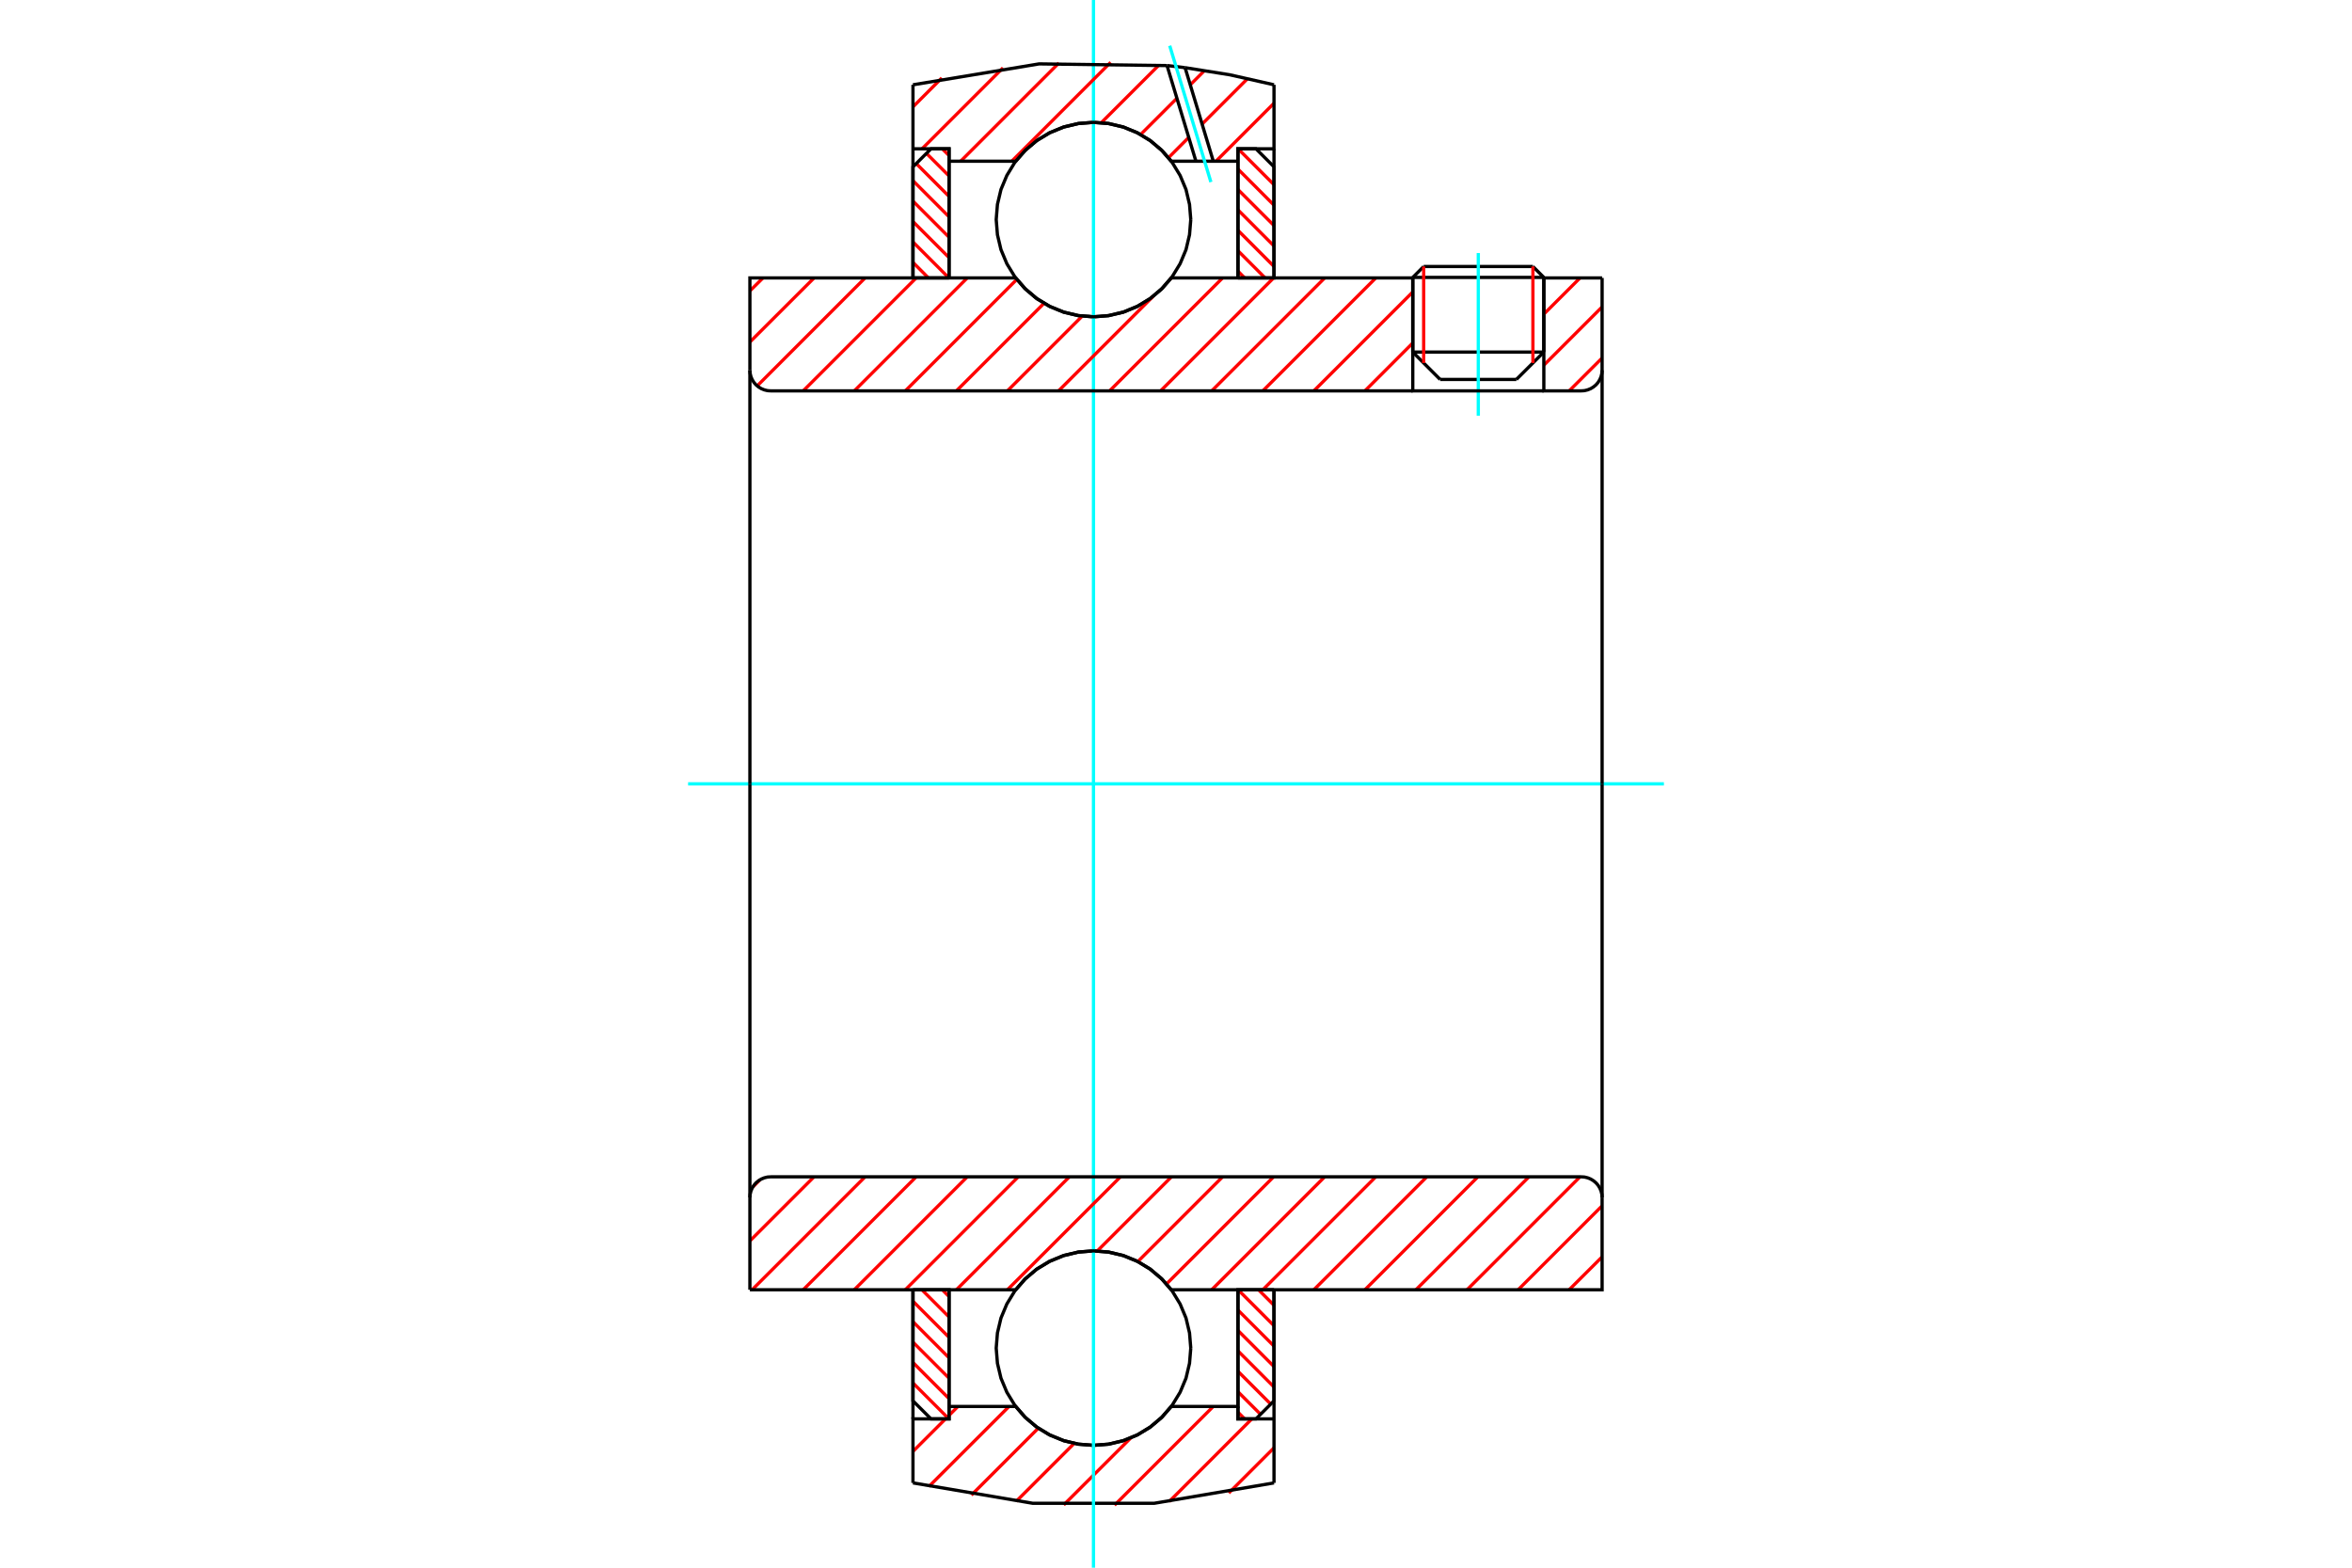 <?xml version="1.0" standalone="no"?>
<!DOCTYPE svg PUBLIC "-//W3C//DTD SVG 1.1//EN"
	"http://www.w3.org/Graphics/SVG/1.1/DTD/svg11.dtd">
<svg xmlns="http://www.w3.org/2000/svg" height="100%" width="100%" viewBox="0 0 36000 24000">
	<rect x="-1800" y="-1200" width="39600" height="26400" style="fill:#FFF"/>
	<g style="fill:none; fill-rule:evenodd" transform="matrix(1 0 0 1 0 0)">
		<g style="fill:none; stroke:#000; stroke-width:50; shape-rendering:geometricPrecision">
			<line x1="23630" y1="4247" x2="21624" y2="4247"/>
			<line x1="21791" y1="4080" x2="23463" y2="4080"/>
			<line x1="21624" y1="5390" x2="23630" y2="5390"/>
			<line x1="23210" y1="5809" x2="22043" y2="5809"/>
			<line x1="21791" y1="4080" x2="21624" y2="4247"/>
			<line x1="23630" y1="4247" x2="23463" y2="4080"/>
			<line x1="23210" y1="5809" x2="23630" y2="5390"/>
			<line x1="21624" y1="5390" x2="22043" y2="5809"/>
			<line x1="21624" y1="4247" x2="21624" y2="5390"/>
			<line x1="23630" y1="5390" x2="23630" y2="4247"/>
		</g>
		<g style="fill:none; stroke:#0FF; stroke-width:50; shape-rendering:geometricPrecision">
			<line x1="22627" y1="6364" x2="22627" y2="3874"/>
		</g>
		<g style="fill:none; stroke:#F00; stroke-width:50; shape-rendering:geometricPrecision">
			<line x1="23463" y1="4080" x2="23463" y2="5557"/>
			<line x1="21791" y1="5557" x2="21791" y2="4080"/>
			<line x1="13974" y1="21172" x2="14524" y2="21722"/>
			<line x1="13974" y1="20859" x2="14526" y2="21412"/>
			<line x1="13974" y1="20547" x2="14526" y2="21099"/>
			<line x1="13974" y1="20234" x2="14526" y2="20787"/>
			<line x1="13974" y1="19921" x2="14526" y2="20474"/>
			<line x1="14110" y1="19745" x2="14526" y2="20162"/>
			<line x1="14423" y1="19745" x2="14526" y2="19849"/>
		</g>
		<g style="fill:none; stroke:#000; stroke-width:50; shape-rendering:geometricPrecision">
			<polyline points="13974,19745 13974,21446 14250,21722 14526,21722 14526,19745 13974,19745"/>
		</g>
		<g style="fill:none; stroke:#0FF; stroke-width:50; shape-rendering:geometricPrecision">
			<line x1="10532" y1="12000" x2="25468" y2="12000"/>
		</g>
		<g style="fill:none; stroke:#F00; stroke-width:50; shape-rendering:geometricPrecision">
			<line x1="13974" y1="4017" x2="14211" y2="4255"/>
			<line x1="13974" y1="3704" x2="14524" y2="4255"/>
			<line x1="13974" y1="3392" x2="14526" y2="3944"/>
			<line x1="13974" y1="3079" x2="14526" y2="3632"/>
			<line x1="13974" y1="2766" x2="14526" y2="3319"/>
			<line x1="14024" y1="2504" x2="14526" y2="3007"/>
			<line x1="14180" y1="2348" x2="14526" y2="2694"/>
			<line x1="14423" y1="2278" x2="14526" y2="2381"/>
		</g>
		<g style="fill:none; stroke:#000; stroke-width:50; shape-rendering:geometricPrecision">
			<polyline points="14526,4255 14526,2278 14250,2278 13974,2554 13974,4255 14526,4255"/>
		</g>
		<g style="fill:none; stroke:#F00; stroke-width:50; shape-rendering:geometricPrecision">
			<line x1="19263" y1="19745" x2="19500" y2="19983"/>
			<line x1="18950" y1="19745" x2="19500" y2="20296"/>
			<line x1="18948" y1="20056" x2="19500" y2="20608"/>
			<line x1="18948" y1="20368" x2="19500" y2="20921"/>
			<line x1="18948" y1="20681" x2="19500" y2="21234"/>
			<line x1="18948" y1="20993" x2="19450" y2="21496"/>
			<line x1="18948" y1="21306" x2="19294" y2="21652"/>
			<line x1="18948" y1="21619" x2="19051" y2="21722"/>
		</g>
		<g style="fill:none; stroke:#000; stroke-width:50; shape-rendering:geometricPrecision">
			<polyline points="19500,19745 19500,21446 19224,21722 18948,21722 18948,19745 19500,19745"/>
		</g>
		<g style="fill:none; stroke:#F00; stroke-width:50; shape-rendering:geometricPrecision">
			<line x1="18950" y1="2278" x2="19500" y2="2828"/>
			<line x1="18948" y1="2588" x2="19500" y2="3141"/>
			<line x1="18948" y1="2901" x2="19500" y2="3453"/>
			<line x1="18948" y1="3213" x2="19500" y2="3766"/>
			<line x1="18948" y1="3526" x2="19500" y2="4079"/>
			<line x1="18948" y1="3838" x2="19364" y2="4255"/>
			<line x1="18948" y1="4151" x2="19051" y2="4255"/>
		</g>
		<g style="fill:none; stroke:#000; stroke-width:50; shape-rendering:geometricPrecision">
			<polyline points="18948,4255 18948,2278 19224,2278 19500,2554 19500,4255 18948,4255"/>
			<polyline points="18226,3361 18207,3129 18153,2901 18063,2686 17941,2486 17790,2309 17612,2157 17413,2035 17197,1946 16970,1891 16737,1873 16504,1891 16277,1946 16061,2035 15862,2157 15684,2309 15533,2486 15411,2686 15321,2901 15267,3129 15248,3361 15267,3594 15321,3822 15411,4037 15533,4237 15684,4414 15862,4566 16061,4688 16277,4777 16504,4832 16737,4850 16970,4832 17197,4777 17413,4688 17612,4566 17790,4414 17941,4237 18063,4037 18153,3822 18207,3594 18226,3361"/>
			<polyline points="18226,20639 18207,20406 18153,20178 18063,19963 17941,19763 17790,19586 17612,19434 17413,19312 17197,19223 16970,19168 16737,19150 16504,19168 16277,19223 16061,19312 15862,19434 15684,19586 15533,19763 15411,19963 15321,20178 15267,20406 15248,20639 15267,20871 15321,21099 15411,21314 15533,21514 15684,21691 15862,21843 16061,21965 16277,22054 16504,22109 16737,22127 16970,22109 17197,22054 17413,21965 17612,21843 17790,21691 17941,21514 18063,21314 18153,21099 18207,20871 18226,20639"/>
		</g>
		<g style="fill:none; stroke:#F00; stroke-width:50; shape-rendering:geometricPrecision">
			<line x1="19500" y1="22165" x2="18808" y2="22857"/>
			<line x1="19161" y1="21722" x2="17896" y2="22988"/>
			<line x1="18570" y1="21532" x2="17059" y2="23043"/>
			<line x1="17307" y1="22014" x2="16281" y2="23039"/>
			<line x1="16442" y1="22097" x2="15554" y2="22985"/>
			<line x1="15893" y1="21864" x2="14868" y2="22889"/>
			<line x1="15444" y1="21532" x2="14218" y2="22757"/>
			<line x1="14662" y1="21532" x2="14526" y2="21668"/>
			<line x1="14472" y1="21722" x2="13974" y2="22220"/>
		</g>
		<g style="fill:none; stroke:#000; stroke-width:50; shape-rendering:geometricPrecision">
			<polyline points="19500,19745 19500,21722 19500,22702"/>
			<polyline points="13974,22702 15807,23014 17667,23014 19500,22702"/>
			<polyline points="13974,22702 13974,21722 14526,21722 14526,21532 14526,19745"/>
			<polyline points="14526,21532 15546,21532 15698,21704 15874,21852 16071,21970 16284,22057 16508,22109 16737,22127 16966,22109 17190,22057 17403,21970 17600,21852 17776,21704 17928,21532 18948,21532 18948,19745"/>
			<polyline points="18948,21532 18948,21722 19500,21722"/>
			<line x1="13974" y1="21722" x2="13974" y2="19745"/>
		</g>
		<g style="fill:none; stroke:#0FF; stroke-width:50; shape-rendering:geometricPrecision">
			<line x1="16737" y1="24000" x2="16737" y2="0"/>
		</g>
		<g style="fill:none; stroke:#F00; stroke-width:50; shape-rendering:geometricPrecision">
			<line x1="19500" y1="1580" x2="18612" y2="2468"/>
			<line x1="19093" y1="1206" x2="18399" y2="1900"/>
			<line x1="18195" y1="2104" x2="17885" y2="2414"/>
			<line x1="18434" y1="1083" x2="18218" y2="1299"/>
			<line x1="18014" y1="1504" x2="17458" y2="2060"/>
			<line x1="17740" y1="995" x2="16857" y2="1878"/>
			<line x1="17000" y1="954" x2="15486" y2="2468"/>
			<line x1="16208" y1="964" x2="14704" y2="2468"/>
			<line x1="15352" y1="1039" x2="14113" y2="2278"/>
			<line x1="14416" y1="1193" x2="13974" y2="1636"/>
		</g>
		<g style="fill:none; stroke:#000; stroke-width:50; shape-rendering:geometricPrecision">
			<polyline points="13974,4255 13974,2278 13974,1298"/>
			<polyline points="17863,1004 15905,978 13974,1298"/>
			<polyline points="18139,1036 18001,1019 17863,1004"/>
			<polyline points="19500,1298 18824,1145 18139,1036"/>
			<polyline points="19500,1298 19500,2278 18948,2278 18948,2468 18948,4255"/>
			<polyline points="18948,2468 18571,2468 18305,2468 17928,2468 17776,2296 17600,2148 17403,2030 17190,1943 16966,1891 16737,1873 16508,1891 16284,1943 16071,2030 15874,2148 15698,2296 15546,2468 14526,2468 14526,4255"/>
			<polyline points="14526,2468 14526,2278 13974,2278"/>
			<line x1="19500" y1="2278" x2="19500" y2="4255"/>
		</g>
		<g style="fill:none; stroke:#0FF; stroke-width:50; shape-rendering:geometricPrecision">
			<line x1="18534" y1="2787" x2="17904" y2="700"/>
		</g>
		<g style="fill:none; stroke:#000; stroke-width:50; shape-rendering:geometricPrecision">
			<line x1="18305" y1="2468" x2="17863" y2="1004"/>
			<line x1="18571" y1="2468" x2="18139" y2="1036"/>
		</g>
		<g style="fill:none; stroke:#F00; stroke-width:50; shape-rendering:geometricPrecision">
			<line x1="24522" y1="19242" x2="24018" y2="19745"/>
			<line x1="24522" y1="18460" x2="23237" y2="19745"/>
			<line x1="24184" y1="18016" x2="22455" y2="19745"/>
			<line x1="23403" y1="18016" x2="21673" y2="19745"/>
			<line x1="22621" y1="18016" x2="20892" y2="19745"/>
			<line x1="21839" y1="18016" x2="20110" y2="19745"/>
			<line x1="21058" y1="18016" x2="19329" y2="19745"/>
			<line x1="20276" y1="18016" x2="18547" y2="19745"/>
			<line x1="19494" y1="18016" x2="17855" y2="19656"/>
			<line x1="18713" y1="18016" x2="17415" y2="19314"/>
			<line x1="17931" y1="18016" x2="16796" y2="19151"/>
			<line x1="17150" y1="18016" x2="15420" y2="19745"/>
			<line x1="16368" y1="18016" x2="14639" y2="19745"/>
			<line x1="15586" y1="18016" x2="13857" y2="19745"/>
			<line x1="14805" y1="18016" x2="13076" y2="19745"/>
			<line x1="14023" y1="18016" x2="12294" y2="19745"/>
			<line x1="13241" y1="18016" x2="11512" y2="19745"/>
			<line x1="12460" y1="18016" x2="11478" y2="18998"/>
			<line x1="11635" y1="18059" x2="11522" y2="18173"/>
		</g>
		<g style="fill:none; stroke:#000; stroke-width:50; shape-rendering:geometricPrecision">
			<line x1="11478" y1="12000" x2="11478" y2="19745"/>
			<polyline points="11794,18016 11745,18020 11697,18032 11651,18051 11609,18077 11571,18109 11539,18146 11513,18189 11494,18234 11482,18283 11478,18332"/>
			<line x1="11794" y1="18016" x2="24206" y2="18016"/>
			<polyline points="24522,18332 24518,18283 24506,18234 24487,18189 24461,18146 24429,18109 24391,18077 24349,18051 24303,18032 24255,18020 24206,18016"/>
			<polyline points="24522,18332 24522,19745 23969,19745 17928,19745 17776,19573 17600,19425 17403,19307 17190,19220 16966,19168 16737,19150 16508,19168 16284,19220 16071,19307 15874,19425 15698,19573 15546,19745 12031,19745 11478,19745"/>
			<line x1="24522" y1="12000" x2="24522" y2="18332"/>
		</g>
		<g style="fill:none; stroke:#F00; stroke-width:50; shape-rendering:geometricPrecision">
			<line x1="24522" y1="5481" x2="24018" y2="5984"/>
			<line x1="24522" y1="4699" x2="23630" y2="5591"/>
			<line x1="24184" y1="4255" x2="23630" y2="4809"/>
			<line x1="21624" y1="5251" x2="20892" y2="5984"/>
			<line x1="21624" y1="4470" x2="20110" y2="5984"/>
			<line x1="21058" y1="4255" x2="19329" y2="5984"/>
			<line x1="20276" y1="4255" x2="18547" y2="5984"/>
			<line x1="19494" y1="4255" x2="17765" y2="5984"/>
			<line x1="18713" y1="4255" x2="16984" y2="5984"/>
			<line x1="17931" y1="4255" x2="17917" y2="4269"/>
			<line x1="17647" y1="4539" x2="16202" y2="5984"/>
			<line x1="16564" y1="4840" x2="15420" y2="5984"/>
			<line x1="15980" y1="4643" x2="14639" y2="5984"/>
			<line x1="15564" y1="4277" x2="13857" y2="5984"/>
			<line x1="14805" y1="4255" x2="13076" y2="5984"/>
			<line x1="14023" y1="4255" x2="12294" y2="5984"/>
			<line x1="13241" y1="4255" x2="11589" y2="5908"/>
			<line x1="12460" y1="4255" x2="11478" y2="5236"/>
			<line x1="11678" y1="4255" x2="11478" y2="4454"/>
		</g>
		<g style="fill:none; stroke:#000; stroke-width:50; shape-rendering:geometricPrecision">
			<line x1="24522" y1="12000" x2="24522" y2="4255"/>
			<polyline points="24206,5984 24255,5980 24303,5968 24349,5949 24391,5923 24429,5891 24461,5854 24487,5811 24506,5766 24518,5717 24522,5668"/>
			<polyline points="24206,5984 23630,5984 23630,4255"/>
			<polyline points="23630,5984 21624,5984 21624,4255"/>
			<line x1="21624" y1="5984" x2="11794" y2="5984"/>
			<polyline points="11478,5668 11482,5717 11494,5766 11513,5811 11539,5854 11571,5891 11609,5923 11651,5949 11697,5968 11745,5980 11794,5984"/>
			<polyline points="11478,5668 11478,4255 12031,4255 15546,4255 15698,4427 15874,4575 16071,4693 16284,4780 16508,4832 16737,4850 16966,4832 17190,4780 17403,4693 17600,4575 17776,4427 17928,4255 21624,4255"/>
			<line x1="23630" y1="4255" x2="24522" y2="4255"/>
			<line x1="11478" y1="12000" x2="11478" y2="5668"/>
		</g>
	</g>
</svg>
